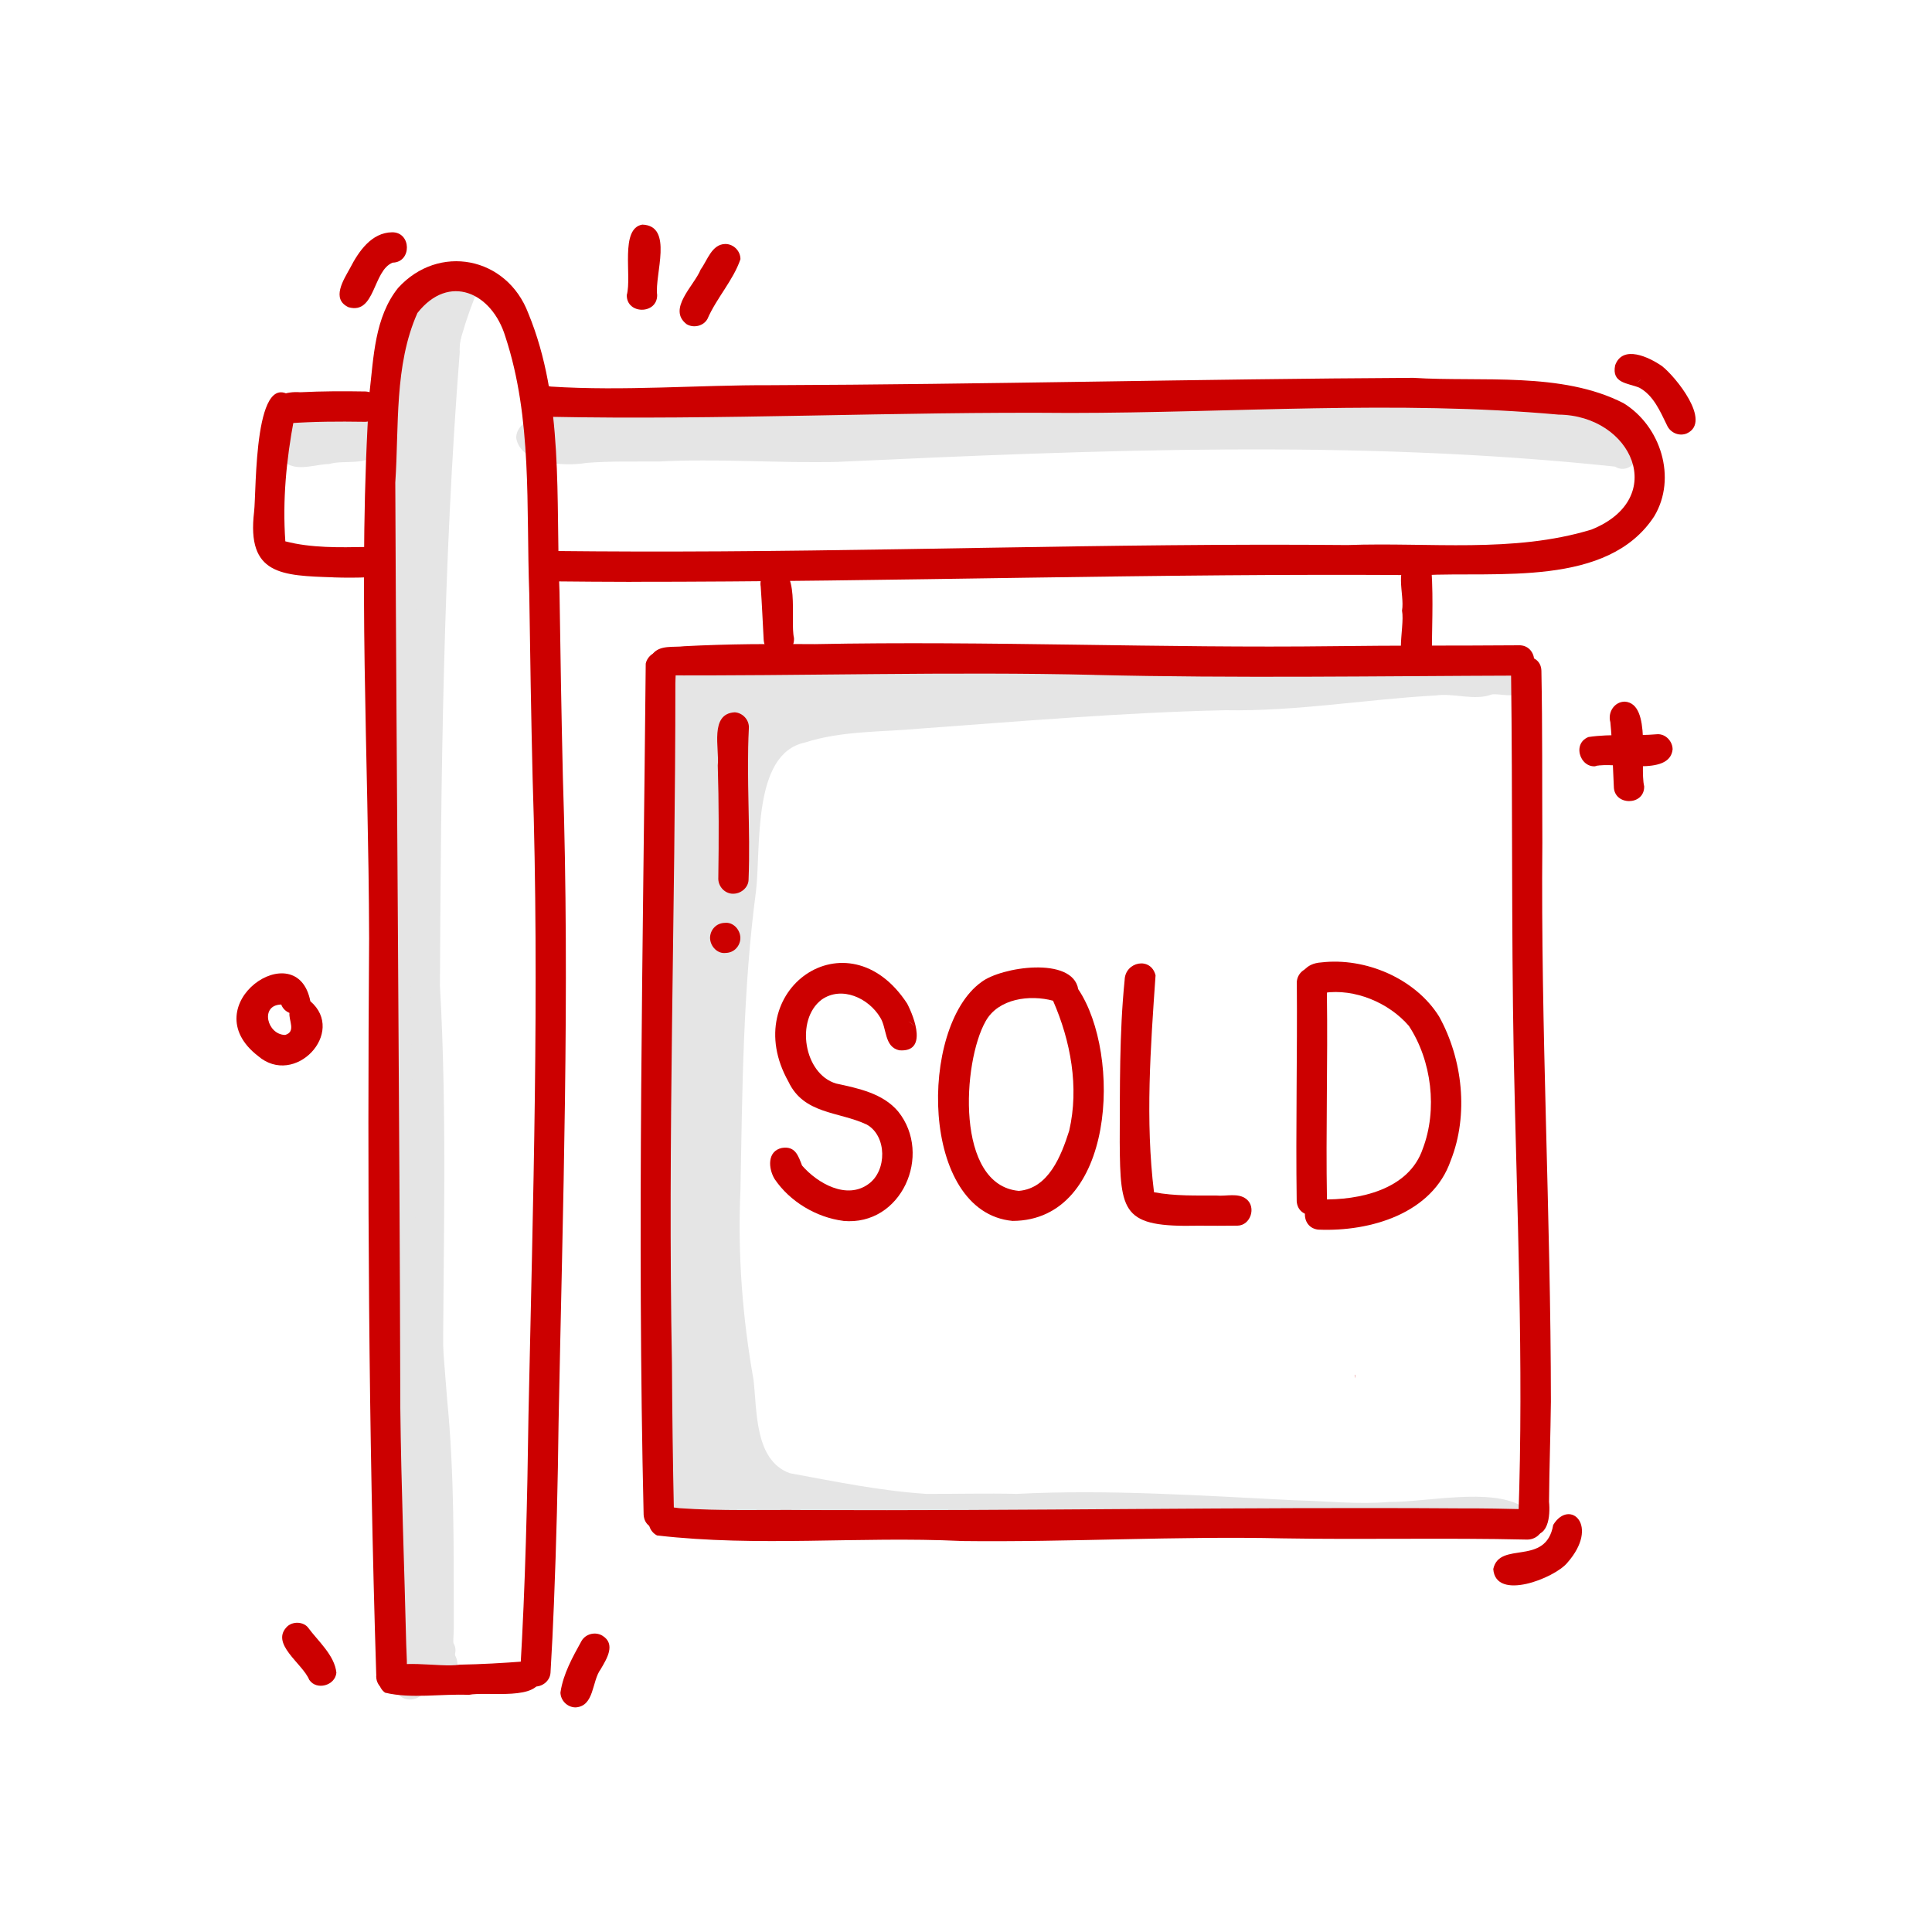<?xml version="1.0" encoding="UTF-8"?>
<svg id="Layer_1" data-name="Layer 1" xmlns="http://www.w3.org/2000/svg" viewBox="0 0 350 350">
  <defs>
    <style>
      .cls-1 {
        fill: #e5e5e5;
      }

      .cls-2 {
        fill: #c00;
      }
    </style>
  </defs>
  <path class="cls-1" d="M275.77,272.88c2.74,4.77-3.95,4.86-7.02,4.93-6.15.38-12.88.31-18.8.09-10.08.16-20.18.92-30.29.69-21.18-1.04-42.5-2.04-63.66-2.65-9.06-.14-18.23.98-27.25-.28-2.58-.31-5.49.09-7.7-1.57-2.53-1.82-.94-5-.5-7.45.61-4.15.24-8.39.05-12.56-.55-4.45.16-8.89-.02-13.33-.98-9.81-1.54-19.65.01-29.42-.79-11-.28-22.15-.51-33.13-.68-8.58-1.36-17.18-.95-25.79-.46-8.32.15-16.64.13-24.96-.59-5.11,4.8-6.57,8.91-6.59,43.27-1.88,86.67-.5,129.93-.47,4.7,0,9.4-.3,14.11-.05,1.11.03,2.45,0,3.29.88,1.07,1.02,1.18,2.82.12,3.89-1.41,1.49-3.53.52-5.31.68-3.22,1.22-6.88-.28-10.25.2-12.73.7-25.28,2.91-38.04,2.67-18.5.41-36.98,2-55.44,3.34-7.07.65-14.08.36-20.8,2.53-9.56,2.04-7.9,19.05-8.82,26.88-2.38,17.91-2.48,36.28-2.82,54.24-.52,11.51.36,23,2.37,34.32.66,5.7.18,14.55,6.55,16.91,8.16,1.5,16.46,3.22,24.75,3.75,5.46.02,10.93-.13,16.39,0,16.82-.85,33.59.34,50.39,1.16,5.78.13,11.4.79,17.09.3,6.77.05,18.36-2.62,24.07.8Z"/>
  <path class="cls-1" d="M292.57,84.53c-46.82-4.96-94.03-3.03-140.97-.85-11.05.24-21.39-.64-32.24-.07-4.37.03-8.75-.1-13.12.25-3.96.68-11.95.23-12.73-4.54.16-8.34,29.94-3.96,36.27-4.38,23.57,0,47.14-1.08,70.72-1.43,19.3-.38,38.61-2.3,57.91-1.74,5.54.49,41,.39,37.61,8.55,2.12,2.23-.86,5.85-3.45,4.2Z"/>
  <path class="cls-1" d="M51.62,83.75c-.61-.56-.89-1.35-.86-2.14-4.34-5.01,4.73-6.7,8.21-7.35,3.39-.46,9.84-2.22,10.7,2.56,1.86,1.49.92,4.61-1.34,5-1.71,2.72-5.94,1.41-8.69,2.24-2.6.04-5.73,1.43-8.02-.3Z"/>
  <path class="cls-1" d="M71.85,306.4c-1.56-14.5-1.13-29.34-1.1-43.96.82-3.98-3.38-15.76,1.56-16.7-2.93-44.8-3.37-89.67-1.34-134.53.8-6.04-.66-12.06-1.38-17.98-1.13-9.01-.94-18.28,1.11-27.15,1.25-5.57,4.49-10.4,8.38-14.41.4-1.1,1.4-1.84,2.52-1.89,2.99-2.04,6.2,1.16,4.35,4.23-4.67,11.76-5.87,24.74-7.28,37.12-.53,5.73-1.61,11.53-1.14,17.28.15.85.18,1.79-.33,2.54-.34,6.88-.81,13.76-.62,20.64-1.18,40.74,1.16,81.42,4.43,122.02,1.32,13.47,1.17,26.95,1.2,40.46.07,1.97-.39,3.97.27,5.88.74,1.44.46,3.34-1.09,4.1-1.5.77-3.32-.07-3.88-1.62,0,0,0,0-.01,0-.04-.03-.08-.05-.12-.08-.13,1.23-.11,2.5-.46,3.68-.66,2.28-4.07,2.53-5.07.38Z"/>
  <path class="cls-1" d="M77.57,300.7c-3.61-11.23-2.19-23.82-2.54-35.54-.25-14.69-.61-29.36.22-44.04-.78-33.17-1.61-66.39-.28-99.54.92-22.83,1.14-45.71,3.92-68.43.14-1.49,1.64-2.56,3.09-2.37,4.7.96.99,9.56,1.31,12.97-3,38.19-3.41,76.52-3.59,114.82,1.33,23.49.59,46.95.56,70.44.6,12.2-.16,24.65.58,36.8.3,3.9.46,7.86,1.2,11.7,1.92,2.77-2.44,6-4.47,3.18Z"/>
  <path class="cls-2" d="M69.29,305.91c-.84-.6-1.23-1.59-1.12-2.55,0,.01,0,.02-.01.03,0,.02,0,.04,0,.06,0-.02,0-.04,0-.03-1.4-44.47-1.61-88.96-1.29-133.46-.09-32.92-2.1-65.92.07-98.8.75-6.48.93-13.68,5.17-18.99,7.35-8.09,19.69-5.7,23.59,4.57,6.55,15.88,4.94,33.71,5.66,50.54.16,11.17.35,22.34.61,33.52,1.29,38.98-.02,77.96-.78,116.92-.13,10.93-.4,21.86-.84,32.79-.16,4.18-.37,8.35-.62,12.52-.09,1.5-1.53,2.62-2.98,2.49-1.53-.14-2.58-1.49-2.49-2.98.91-15.38,1.27-30.8,1.48-46.2.81-38.47,2.01-76.86.75-115.32-.27-11.17-.45-22.34-.61-33.52-.58-15.79.59-31.6-4.34-46.55-2.43-7.94-10.19-11.53-15.92-4.25-4.23,9.48-3.32,20.6-4.01,30.72.23,55.88.78,111.77.91,167.66.16,14.29.73,28.56,1.07,42.84.06,3.25,1.11,10.44-4.27,8Z"/>
  <path class="cls-2" d="M69.77,306.65c-1.23-.85-1.5-2.63-.64-3.84,2.33-2.54,10.51-.64,14.16-1.24,3.9-.07,7.79-.29,11.68-.59,1.54-.21,2.94,1.13,3,2.63.03,4.69-9.77,2.74-13.05,3.43-4.97-.22-10.38.75-15.14-.39Z"/>
  <path class="cls-2" d="M49.42,74.81c-.91-3.15,2.57-3.95,4.97-3.75,3.94-.2,7.89-.21,11.83-.14,3.55.18,3.2,5.72-.36,5.49-4.49-.07-9-.05-13.48.27-1.26.16-2.55-.6-2.96-1.86Z"/>
  <path class="cls-2" d="M60.39,104.59c-9.34-.31-15.72-.43-14.36-11.86.45-3.71-.13-27.34,7.36-20.39.81,1.15.28,2.42-.13,3.58-1.4,7.44-2.09,14.66-1.57,22.15,4.76,1.23,9.8,1.1,14.69,1.02,3.55-.24,3.9,5.3.35,5.49-2.11.09-4.23.09-6.34.02Z"/>
  <path class="cls-2" d="M114.4,105.41c-4.7,0-9.4-.05-14.1-.09-1.5-.01-2.66-1.5-2.57-2.93.1-1.56,1.43-2.57,2.93-2.57,4.8.04,9.46.09,13.92.09,43.13.13,86.54-1.57,129.54-1.17,14.93-.54,29.97,1.52,44.18-2.8,14.06-5.65,7.39-20.7-5.96-20.83-29.44-2.64-59.03-.31-88.52-.3-31.54-.28-63.13,1.33-94.64.69-4.05-.16-3.52-6.42.62-5.47,13.25.85,26.6-.3,39.87-.25,38.79-.14,77.57-1.13,116.35-1.33,12.35.78,26.87-1.17,38.1,4.59,6.73,4.13,9.72,13.55,5.56,20.49-8.42,12.91-28.47,9.97-41.92,10.67-48.08-.4-95.7,1.22-143.7,1.2,0,0,.35,0,.35,0Z"/>
  <path class="cls-2" d="M138.35,115.95c-.18-3.23-.31-6.46-.54-9.69-.27-1.46.68-2.92,2.15-3.22,5.21-.82,3.11,9.27,3.88,12.55.19,3.58-5.21,3.95-5.49.36Z"/>
  <path class="cls-2" d="M256.47,122.1c-4.48-.59-1.88-8.27-2.48-11.48.54-3.03-1.75-8.22,2.09-9.49,1.46-.36,2.96.72,3.25,2.14.36,5.67.04,10.74.07,16.27,0,1.5-1.5,2.65-2.93,2.56Z"/>
  <path class="cls-2" d="M118.88,122.35c-1.26-.88-1.5-2.57-.68-3.83,1.3-1.74,3.83-1.2,5.73-1.45,7.9-.42,15.81-.44,23.71-.38,31.38-.62,62.9.76,94.11.37,11.11-.15,22.23-.07,33.34-.16,3.52-.15,3.95,5.27.32,5.49-25.67.08-51.51.5-77.11-.12,0,0,0,0,.01,0,.11,0,.23,0,.35,0-26.6-.64-53.43.21-79.79.07Z"/>
  <path class="cls-2" d="M116.6,274.41c-1.2-51.42-.1-102.83.38-154.19.31-1.44,1.79-2.47,3.25-2.14,2.75.59,2.13,3.62,2.12,5.71,0,41.2-1.4,82.15-.62,123.25.05,9.02.16,18.03.36,27.05.16,3.5-5.25,3.98-5.49.33Z"/>
  <path class="cls-2" d="M276.81,277.84c-.69-.27-1.25-.8-1.54-1.47-.28-.65-.27-1.31-.08-1.97-.02.08-.05.15-.07.22-.02.09-.03.19-.05.29,1-28.01-.28-56-.85-84-.43-23.07-.18-46.14-.48-69.21-.12-3.5,5.44-3.75,5.5-.15.2,10.37.12,20.73.17,31.1-.31,33.78,1.53,67.52,1.55,101.29-.07,6.04-.29,12.07-.34,18.11.26,2.6-.11,6.95-3.81,5.8Z"/>
  <path class="cls-2" d="M174.11,279.16c-18.6-.87-36.75,1.12-55.08-1-1.32-.66-1.92-2.36-1.23-3.69,1.03-2.07,3.39-1.46,5.25-1.25,7.57.54,15.18.26,22.77.34,39.67.17,79.27-.57,118.85-.3,4.1-.02,8.2.07,12.29.16,1.5.03,2.66,1.47,2.57,2.92-.09,1.54-1.42,2.6-2.92,2.57-14.89-.34-29.29.03-44.11-.22-19.63-.44-38.83.72-58.4.48Z"/>
  <path class="cls-2" d="M204.32,152.68c-.03.16-.07.32-.11.49.04-.16.07-.32.11-.49Z"/>
  <path class="cls-2" d="M245.41,249.05s.03,0,.04,0c.02.21.04.43.08.64-.06-.2-.1-.41-.12-.64Z"/>
  <path class="cls-2" d="M301.99,77.04c-1.23-2.51-2.45-5.44-5.04-6.82-2.12-.85-5.02-.78-4.35-4.05,1.37-3.78,6.17-1.45,8.47.14,2.44,1.88,9.12,10.07,4.53,12.2-1.36.59-3-.08-3.61-1.47ZM296.26,69.44c.42-.17.81-.42,1.07-.78-.29.34-.66.61-1.07.78Z"/>
  <path class="cls-2" d="M56.03,304.34c-1.2-3.01-7.29-6.64-3.9-9.78,1.23-.95,2.89-.64,3.63.23,1.84,2.51,4.85,5.05,5.18,8.24-.22,2.32-3.57,3.26-4.9,1.31Z"/>
  <path class="cls-2" d="M101.54,306.56c.49-3.32,2.2-6.37,3.8-9.27.74-1.3,2.48-1.74,3.76-.99,2.53,1.52.82,4.22-.28,6.09-1.63,2.2-1.12,6.7-4.54,6.92-1.5,0-2.75-1.25-2.75-2.75Z"/>
  <path class="cls-2" d="M63.14,55.66c-3.2-1.5-.89-4.96.28-7.1,1.55-3.01,3.87-6.43,7.62-6.48,3.51-.03,3.59,5.43.09,5.5-3.62,1.45-3.12,9.46-7.99,8.08Z"/>
  <path class="cls-2" d="M113.55,53.44c.95-3.4-1.29-12.06,2.81-12.75,5.72.19,2.2,9.08,2.69,12.75.05,3.56-5.58,3.56-5.5,0Z"/>
  <path class="cls-2" d="M124.4,58.74c-3.59-2.75,1.38-7,2.54-9.93,1.23-1.67,1.99-4.56,4.45-4.61,1.5,0,2.75,1.25,2.75,2.75-1.29,3.81-4.33,7.04-5.97,10.81-.71,1.32-2.51,1.72-3.77.98Z"/>
  <path class="cls-2" d="M289.24,138.78c.11-.02.23-.05.33-.07.08-.03.17-.06.25-.09-3.26,1.28-5.31-3.79-2.06-5.1,4.09-.62,8.35-.14,12.5-.51,1.5-.07,2.75,1.3,2.75,2.75-.54,5.01-10.44,2.15-14.07,3.03.1,0,.2-.01.29-.02Z"/>
  <path class="cls-2" d="M292.36,142.47c-.21-4.04-.25-7.82-.63-11.64-.51-1.77.72-3.73,2.64-3.72,4.94.37,2.6,11.63,3.49,15.35.06,3.55-5.5,3.56-5.5,0Z"/>
  <path class="cls-2" d="M46.73,191.29c-11.91-9.22,7.1-22.25,9.49-9.91,6.57,5.62-2.81,15.68-9.49,9.91ZM51.66,187.49c2.01-.59.62-2.64.78-3.99-.68-.28-1.24-.82-1.49-1.52-3.92.08-2.57,5.49.72,5.51Z"/>
  <path class="cls-2" d="M152.76,221.17c-4.89-.63-9.68-3.49-12.44-7.59-1.14-1.9-1.37-5.05,1.33-5.62,2.41-.39,2.96,1.4,3.65,3.19,2.8,3.23,8.11,6.26,12.07,3.32,3.33-2.4,3.33-8.7-.36-10.75-5.07-2.39-11.39-1.83-14.18-7.77-9.3-16.55,10.75-30.64,21.51-14.14,1.36,2.62,3.71,8.88-1.44,8.46-2.76-.63-2.2-3.99-3.44-5.94-2.09-3.51-6.96-5.79-10.61-3.24-4.82,3.65-3.22,13.47,2.61,15.2,4.01.87,8.48,1.77,11.25,5.07,6.3,7.85.58,20.8-9.94,19.82ZM165.74,186.06c-.29-.45-.72-.83-1.21-1.01.5.22.91.58,1.21,1.01Z"/>
  <path class="cls-2" d="M183.44,221.18c-16.83-1.55-16.99-35.09-5.68-43.25,3.58-2.78,16.55-4.74,17.57,1.27,7.93,11.78,6.73,41.91-11.88,41.98ZM184.57,215.74c5.41-.45,7.69-6.4,9.12-10.88,1.84-7.92.26-16.3-2.92-23.57-4.19-1.13-9.9-.43-12.21,3.71-4.22,7.45-5.52,29.7,6.01,30.74Z"/>
  <path class="cls-2" d="M217.05,222.05c-13.7.3-14.11-2.25-14.2-15.15.05-9.78-.09-19.64.89-29.37.1-3.32,4.74-4.28,5.6-.84-.9,12.95-1.88,26.34-.28,39.29,3.74.73,7.84.58,11.29.6,1.8.18,3.93-.55,5.45.65,1.83,1.47.75,4.78-1.62,4.81-2.38.03-4.76.03-7.14.01Z"/>
  <path class="cls-2" d="M234.91,217.62c-.19-13.25.13-26.51.02-39.77.11-1.5,1.43-2.66,2.93-2.55,2.54.17,2.71,2.8,2.52,4.79.18,12.39-.21,24.78.01,37.16.19,3.57-5.22,3.96-5.48.37Z"/>
  <path class="cls-2" d="M238.9,222.77c-3.57-.31-3.21-5.7.37-5.49,6.97.18,15.95-1.74,18.47-9.15,2.71-7.09,1.63-15.99-2.51-22.28-3.65-4.23-9.83-6.8-15.35-5.99-4.94,2.39-6.29-5.16-.51-5.51,7.98-.93,17.01,2.89,21.33,9.79,4.29,7.73,5.39,17.83,2.12,26.08-3.32,9.65-14.62,12.93-23.92,12.54Z"/>
  <path class="cls-2" d="M132.68,161.91c-1.5-.08-2.65-1.45-2.55-2.93.1-6.77.11-13.55-.1-20.32.32-3.1-1.52-9.37,3.08-9.62,1.48.1,2.68,1.44,2.55,2.93-.46,9.1.31,18.26-.05,27.38-.02,1.5-1.5,2.65-2.93,2.55Z"/>
  <path class="cls-2" d="M128.64,169.72c.05-.71.38-1.39.92-1.87.57-.51,1.26-.68,2.01-.68,1.5,0,2.65,1.51,2.55,2.93-.05.71-.38,1.39-.92,1.87-.57.51-1.26.68-2.01.68-1.5,0-2.65-1.51-2.55-2.93Z"/>
  <path class="cls-2" d="M270.52,284.24c1.15-5.21,9.54-.38,10.86-7.99,2.95-4.84,8.56.07,2.52,6.9-2.3,2.74-12.96,6.99-13.38,1.09Z"/>
</svg>